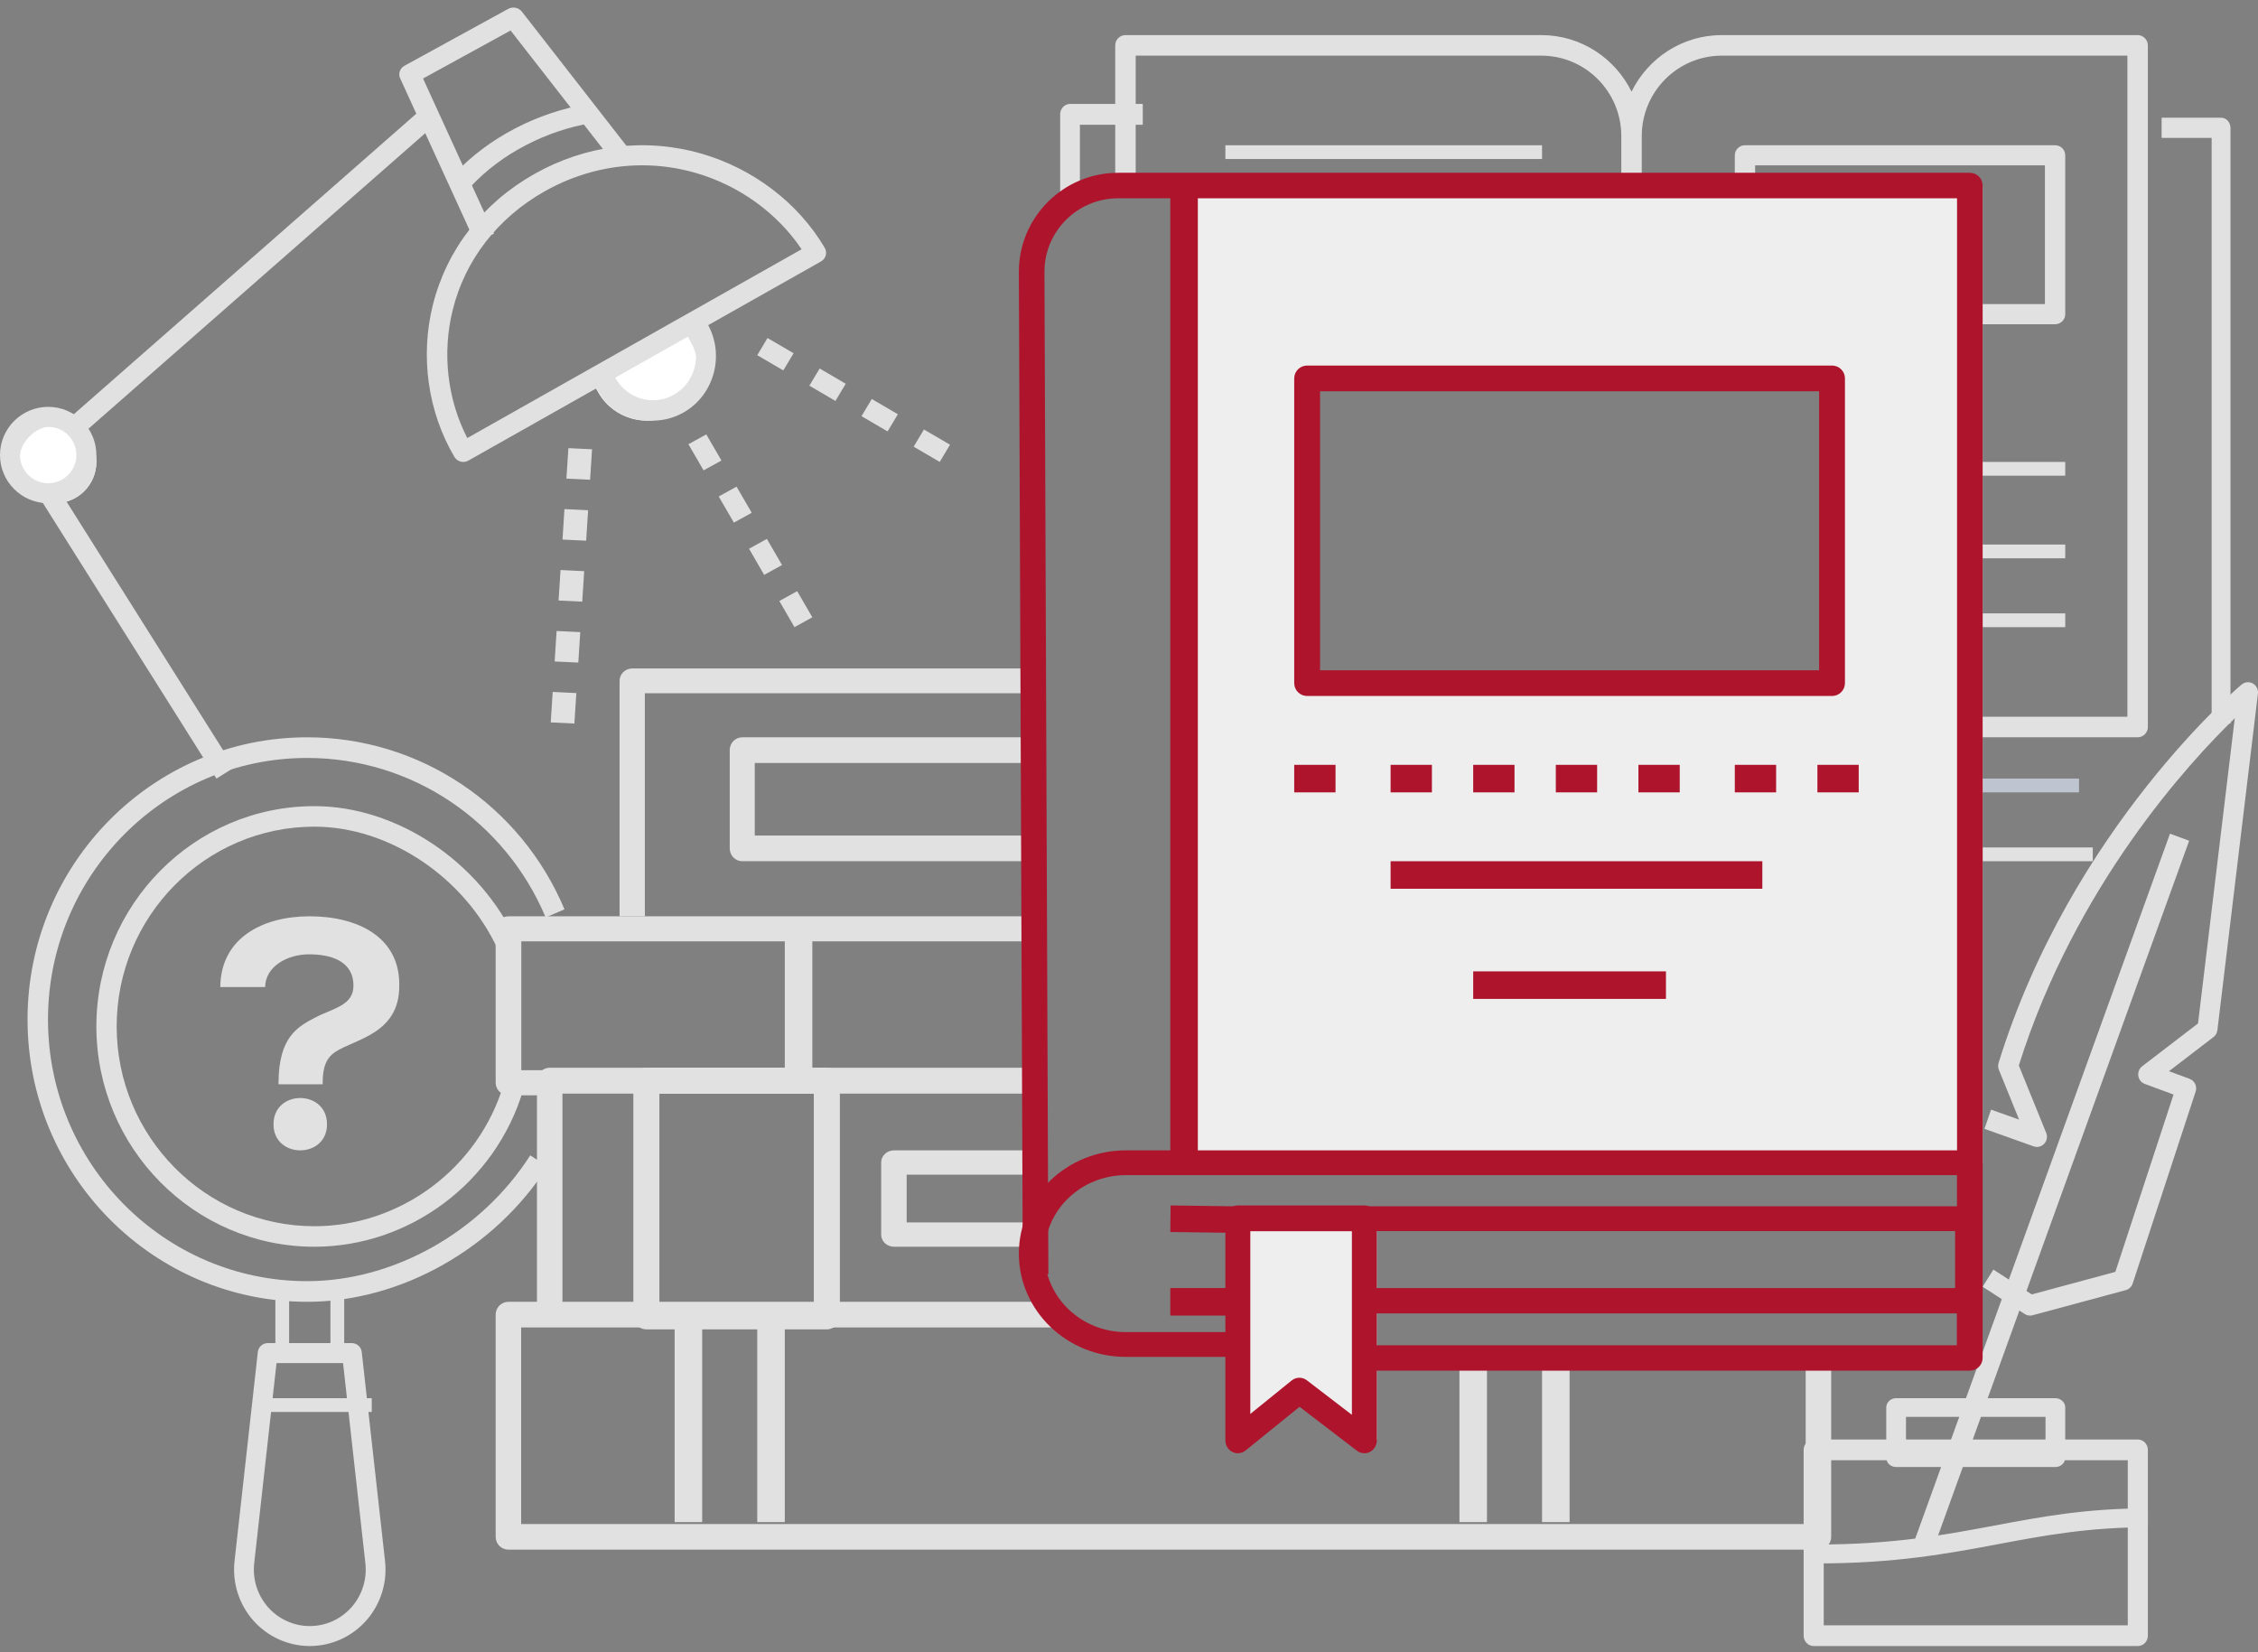 <svg xmlns="http://www.w3.org/2000/svg" width="164px" height="120px" viewBox="0 0 164 120"><rect x="0" y="0" width="164" height="120" fill="#808080" stroke="none"/><g stroke="none" stroke-width="1" fill="none" fill-rule="evenodd"><path d="M162,52.549 L160.633,52.549 L160.633,10.017 L157,10.017 L157,8.549 L161.316,8.549 C161.694,8.549 162,8.878 162,9.283 L162,52.549" fill="#E1E1E1"></path><polygon fill="#E1E1E1" points="144 62.549 152 62.549 152 61.549 144 61.549"></polygon><path d="M78.434,14.549 L77,14.549 L77,8.304 C77,7.887 77.323,7.549 77.717,7.549 L83,7.549 L83,9.06 L78.434,9.06 L78.434,14.549" fill="#E1E1E1"></path><path d="M155.257,53.549 L143.077,53.549 L143.077,52.055 L154.514,52.055 L154.514,4.042 L125.051,4.042 C121.85,4.042 119.242,6.66 119.242,9.879 L119.242,12.993 C119.242,13.405 118.91,13.739 118.499,13.739 C118.09,13.739 117.756,13.405 117.756,12.993 L117.756,9.879 C117.756,6.66 115.15,4.042 111.949,4.042 L82.486,4.042 L82.486,13.929 L81,13.929 L81,3.295 C81,2.883 81.335,2.549 81.743,2.549 L111.949,2.549 C114.82,2.549 117.31,4.226 118.499,6.657 C119.69,4.226 122.18,2.549 125.051,2.549 L155.257,2.549 C155.665,2.549 156,2.883 156,3.295 L156,52.802 C156,53.214 155.665,53.549 155.257,53.549" fill="#E1E1E1"></path><polygon fill="#E1E1E1" points="89 11.549 112 11.549 112 10.549 89 10.549"></polygon><polygon fill="#E1E1E1" points="89 27.549 112 27.549 112 26.549 89 26.549"></polygon><polygon fill="#E1E1E1" points="143 34.549 150 34.549 150 33.549 143 33.549"></polygon><polygon fill="#E1E1E1" points="143 40.549 150 40.549 150 39.549 143 39.549"></polygon><polygon fill="#E1E1E1" points="144 45.549 150 45.549 150 44.549 144 44.549"></polygon><path d="M127.476,22.087 L148.524,22.087 L148.524,12.01 L127.476,12.01 L127.476,22.087 Z M149.262,23.549 L126.738,23.549 C126.33,23.549 126,23.222 126,22.818 L126,11.28 C126,10.876 126.33,10.549 126.738,10.549 L149.262,10.549 C149.67,10.549 150,10.876 150,11.28 L150,22.818 C150,23.222 149.67,23.549 149.262,23.549 L149.262,23.549 Z" fill="#E1E1E1"></path><path d="M43,27.719 L43.479,28.545 C44.593,30.461 47.056,31.117 48.986,30.012 C50.913,28.905 51.572,26.456 50.459,24.54 L49.885,23.549 L43,27.719" fill="#FFFFFF"></path><path d="M43.485,27.773 L43.851,28.401 C44.338,29.231 45.124,29.825 46.062,30.073 C47.001,30.32 47.983,30.193 48.824,29.714 C50.563,28.725 51.158,26.526 50.156,24.812 L49.702,24.037 L43.485,27.773 Z M47.011,30.549 C46.663,30.549 46.313,30.504 45.97,30.413 C44.939,30.14 44.076,29.488 43.542,28.577 L43,27.652 L49.827,23.549 L50.466,24.636 C51.568,26.518 50.91,28.933 49.002,30.019 C48.387,30.37 47.704,30.549 47.011,30.549 L47.011,30.549 Z" fill="#E1E1E1"></path><path d="M7,33.549 C7,35.206 5.656,36.549 3.999,36.549 C2.344,36.549 1,35.206 1,33.549 C1,31.892 2.344,30.549 3.999,30.549 C5.656,30.549 7,31.892 7,33.549" fill="#FFFFFF"></path><path d="M3.999,30.925 C2.553,30.925 1.376,32.102 1.376,33.549 C1.376,34.995 2.553,36.172 3.999,36.172 C5.447,36.172 6.624,34.995 6.624,33.549 C6.624,32.102 5.447,30.925 3.999,30.925 Z M3.999,36.549 C2.346,36.549 1,35.203 1,33.549 C1,31.894 2.346,30.549 3.999,30.549 C5.654,30.549 7,31.894 7,33.549 C7,35.203 5.654,36.549 3.999,36.549 L3.999,36.549 Z" fill="#E1E1E1"></path><path d="M34.488,17.549 L29.062,5.687 C28.909,5.351 29.047,4.959 29.379,4.775 L36.91,0.645 C37.245,0.462 37.669,0.547 37.901,0.84 L46,11.234 L44.781,12.092 L37.084,2.215 L30.726,5.702 L35.88,16.974 L34.488,17.549" fill="#E1E1E1"></path><path d="M46.64,12.006 C44.202,12.006 41.771,12.645 39.552,13.9 C36.158,15.817 33.789,18.866 32.887,22.487 C32.1,25.634 32.487,28.992 33.939,31.815 L58.221,18.104 C56.446,15.462 53.665,13.455 50.488,12.547 C49.223,12.185 47.929,12.006 46.64,12.006 Z M33.651,33.549 C33.392,33.549 33.143,33.418 33.005,33.185 C31.075,29.916 30.505,25.891 31.44,22.142 C32.441,18.132 35.056,14.756 38.808,12.638 C42.557,10.52 46.854,9.991 50.907,11.149 C54.693,12.231 57.972,14.727 59.899,17.996 C60.106,18.344 59.983,18.789 59.628,18.99 L34.021,33.451 C33.905,33.517 33.777,33.549 33.651,33.549 L33.651,33.549 Z" fill="#E1E1E1"></path><path d="M34.189,13.549 L33,12.643 C34.22,11.334 35.706,10.22 37.408,9.331 C39.092,8.454 40.878,7.854 42.719,7.549 L43,8.93 C41.334,9.207 39.715,9.751 38.185,10.548 C36.638,11.355 35.294,12.365 34.189,13.549" fill="#E1E1E1"></path><path d="M47.43,30.549 C47.034,30.549 46.633,30.495 46.239,30.387 C45.059,30.063 44.07,29.289 43.459,28.206 L43,27.392 L44.249,26.655 L44.708,27.468 C45.128,28.21 45.804,28.74 46.611,28.962 C47.421,29.183 48.266,29.07 48.99,28.642 C50.487,27.758 51.003,25.793 50.139,24.262 L49.587,23.286 L50.836,22.549 L51.388,23.524 C52.649,25.76 51.899,28.629 49.714,29.92 C49.007,30.336 48.223,30.549 47.43,30.549" fill="#E1E1E1"></path><polyline fill="#E1E1E1" points="15.723 56.549 3 36.351 4.277 35.549 17 55.747 15.723 56.549"></polyline><polyline fill="#E1E1E1" points="5.956 31.549 5 30.401 31.044 7.549 32 8.696 5.956 31.549"></polyline><path d="M3.501,31.001 C2.371,31.001 1.452,31.92 1.452,33.049 C1.452,34.177 2.371,35.096 3.501,35.096 C4.629,35.096 5.548,34.177 5.548,33.049 C5.548,31.92 4.629,31.001 3.501,31.001 Z M3.501,36.549 C1.57,36.549 0,34.978 0,33.049 C0,31.119 1.57,29.549 3.501,29.549 C5.43,29.549 7,31.119 7,33.049 C7,34.978 5.43,36.549 3.501,36.549 L3.501,36.549 Z" fill="#E1E1E1"></path><path d="M147.445,95.549 C147.308,95.549 147.173,95.509 147.055,95.433 L144,93.454 L144.781,92.208 L147.568,94.012 L153.641,92.373 L157.866,79.496 L155.778,78.724 C155.527,78.631 155.346,78.407 155.308,78.139 C155.269,77.871 155.375,77.603 155.59,77.44 L159.644,74.33 L162.313,52.165 C159.001,55.372 150.736,64.335 146.628,77.384 L148.616,82.279 C148.726,82.549 148.669,82.858 148.471,83.069 C148.274,83.281 147.975,83.355 147.703,83.258 L144.132,81.986 L144.614,80.591 L146.65,81.317 L145.18,77.699 C145.115,77.539 145.108,77.361 145.159,77.196 C150.437,60.142 162.689,49.818 162.812,49.716 C163.043,49.524 163.363,49.495 163.624,49.64 C163.884,49.786 164.031,50.078 163.995,50.377 L161.051,74.821 C161.027,75.019 160.923,75.2 160.767,75.32 L157.534,77.8 L159.03,78.353 C159.401,78.49 159.596,78.901 159.471,79.281 L154.898,93.219 C154.821,93.455 154.631,93.636 154.395,93.7 L147.633,95.524 C147.57,95.54 147.507,95.549 147.445,95.549" fill="#E1E1E1"></path><polyline fill="#E1E1E1" points="140.392 112.549 139 112.037 157.608 60.549 159 61.062 140.392 112.549"></polyline><path d="M138.433,105.194 L148.567,105.194 L148.567,102.904 L138.433,102.904 L138.433,105.194 Z M149.283,106.549 L137.717,106.549 C137.32,106.549 137,106.245 137,105.871 L137,102.226 C137,101.852 137.32,101.549 137.717,101.549 L149.283,101.549 C149.677,101.549 150,101.852 150,102.226 L150,105.871 C150,106.245 149.677,106.549 149.283,106.549 L149.283,106.549 Z" fill="#E1E1E1"></path><path d="M132.459,118.043 L154.541,118.043 L154.541,106.054 L132.459,106.054 L132.459,118.043 Z M155.271,119.549 L131.729,119.549 C131.326,119.549 131,119.212 131,118.796 L131,105.301 C131,104.885 131.326,104.549 131.729,104.549 L155.271,104.549 C155.674,104.549 156,104.885 156,105.301 L156,118.796 C156,119.212 155.674,119.549 155.271,119.549 L155.271,119.549 Z" fill="#E1E1E1"></path><path d="M132,113.549 L132,112.175 C137.524,112.175 141.256,111.475 144.869,110.797 C148.288,110.155 151.522,109.549 156,109.549 L156,110.922 C151.669,110.922 148.506,111.515 145.16,112.143 C141.479,112.834 137.671,113.549 132,113.549" fill="#E1E1E1"></path><path d="M23.751,81.657 C23.751,84.179 19.865,84.179 19.865,81.657 C19.865,79.111 23.751,79.111 23.751,81.657 Z M16,71.689 C16.024,68.134 19.063,66.549 22.487,66.549 C25.914,66.549 29.072,68.014 28.999,71.617 C28.999,75.1 25.769,75.46 24.359,76.397 C23.703,76.829 23.435,77.502 23.435,78.631 L23.435,78.751 L20.229,78.751 L20.229,78.607 C20.254,75.316 21.612,74.571 22.9,73.899 C24.189,73.226 25.671,73.034 25.671,71.593 C25.671,69.744 23.946,69.311 22.439,69.311 C20.885,69.311 19.281,70.176 19.257,71.689 L16,71.689 L16,71.689 Z" fill="#E1E1E1"></path><path d="M22.304,94.549 C11.109,94.549 2,85.353 2,74.049 C2,62.745 11.109,53.549 22.304,53.549 C30.471,53.549 37.809,58.453 41,66.044 L39.632,66.63 C36.675,59.595 29.874,55.049 22.304,55.049 C11.928,55.049 3.486,63.572 3.486,74.049 C3.486,84.525 11.928,93.049 22.304,93.049 C28.607,93.049 34.968,89.462 38.511,83.911 L39.758,84.724 C35.95,90.692 29.099,94.549 22.304,94.549" fill="#E1E1E1"></path><path d="M22.834,90.549 C14.103,90.549 7,83.371 7,74.549 C7,65.726 14.103,58.549 22.834,58.549 C28.815,58.549 34.841,62.568 37.49,68.323 L36.155,68.952 C33.738,63.704 28.261,60.039 22.834,60.039 C14.916,60.039 8.474,66.548 8.474,74.549 C8.474,82.55 14.916,89.059 22.834,89.059 C29.125,89.059 34.78,84.812 36.587,78.732 L38,79.16 C36.006,85.866 29.769,90.549 22.834,90.549" fill="#E1E1E1"></path><path d="M20.084,98.999 L18.462,113.545 C18.334,114.703 18.703,115.864 19.472,116.733 C20.241,117.601 21.345,118.099 22.5,118.099 C23.655,118.099 24.759,117.601 25.528,116.733 C26.297,115.864 26.666,114.703 26.538,113.545 L24.916,98.999 L20.084,98.999 Z M22.5,119.549 C20.936,119.549 19.441,118.874 18.401,117.699 C17.358,116.523 16.86,114.95 17.034,113.383 L18.727,98.193 C18.767,97.826 19.077,97.549 19.441,97.549 L25.559,97.549 C25.923,97.549 26.233,97.826 26.273,98.193 L27.966,113.383 C28.14,114.95 27.642,116.523 26.599,117.699 C25.559,118.874 24.064,119.549 22.5,119.549 L22.5,119.549 Z" fill="#E1E1E1"></path><polygon fill="#E1E1E1" points="19 102.549 27 102.549 27 101.549 19 101.549"></polygon><polygon fill="#E1E1E1" points="20 97.549 21 97.549 21 93.549 20 93.549"></polygon><polygon fill="#E1E1E1" points="24 97.549 25 97.549 25 93.549 24 93.549"></polygon><path d="M56.891,26.904 L55,25.797 L55.745,24.549 L57.639,25.656 L56.891,26.904 Z M60.679,29.119 L58.785,28.012 L59.533,26.764 L61.425,27.871 L60.679,29.119 Z M64.467,31.334 L62.573,30.227 L63.318,28.978 L65.212,30.086 L64.467,31.334 Z M68.252,33.549 L66.361,32.442 L67.106,31.193 L69,32.3 L68.252,33.549 L68.252,33.549 Z" fill="#E1E1E1"></path><path d="M51.101,34.162 L50,32.264 L51.298,31.549 L52.399,33.446 L51.101,34.162 Z M53.302,37.957 L52.201,36.06 L53.497,35.344 L54.597,37.242 L53.302,37.957 Z M55.503,41.753 L54.403,39.855 L55.698,39.14 L56.799,41.037 L55.503,41.753 Z M57.704,45.549 L56.604,43.651 L57.899,42.935 L59,44.833 L57.704,45.549 L57.704,45.549 Z" fill="#E1E1E1"></path><path d="M42.858,34.844 L41.14,34.762 L41.282,32.549 L43,32.63 L42.858,34.844 Z M42.573,39.27 L40.855,39.188 L40.997,36.975 L42.715,37.057 L42.573,39.27 Z M42.288,43.696 L40.57,43.615 L40.712,41.401 L42.43,41.483 L42.288,43.696 Z M42.003,48.122 L40.285,48.041 L40.427,45.828 L42.145,45.91 L42.003,48.122 Z M41.718,52.549 L40,52.467 L40.142,50.254 L41.86,50.336 L41.718,52.549 L41.718,52.549 Z" fill="#E1E1E1"></path><polygon fill="#BFC5D0" points="143 57.549 151 57.549 151 56.549 143 56.549"></polygon><path d="M95.407,49.286 L133.036,49.286 L133.036,27.302 L95.407,27.302 L95.407,49.286 Z M86.066,13.549 L86,84.549 C86.192,84.545 86.378,84.538 86.575,84.538 C97.194,84.538 144,84.538 144,84.538 L144,13.549 L86.066,13.549 L86.066,13.549 Z" fill="#EEEEEE"></path><path d="M46.836,66.549 L45,66.549 L45,49.45 C45,48.952 45.413,48.549 45.918,48.549 L75,48.549 L75,50.351 L46.836,50.351 L46.836,66.549" fill="#E1E1E1"></path><path d="M40.762,79.549 L36.933,79.549 C36.417,79.549 36,79.141 36,78.638 L36,67.459 C36,66.956 36.417,66.549 36.933,66.549 L76,66.549 L76,68.369 L37.863,68.369 L37.863,77.728 L40.762,77.728 L40.762,79.549" fill="#E1E1E1"></path><path d="M40.85,95.549 L39,95.549 L39,78.489 C39,77.97 39.414,77.549 39.924,77.549 L76,77.549 L76,79.429 L40.85,79.429 L40.85,95.549" fill="#E1E1E1"></path><path d="M75,90.549 L64.928,90.549 C64.415,90.549 64,90.154 64,89.666 L64,84.431 C64,83.943 64.415,83.549 64.928,83.549 L75,83.549 L75,85.313 L65.853,85.313 L65.853,88.784 L75,88.784 L75,90.549" fill="#E1E1E1"></path><path d="M47.892,94.663 L59.108,94.663 L59.108,79.435 L47.892,79.435 L47.892,94.663 Z M60.053,96.549 L46.947,96.549 C46.423,96.549 46,96.127 46,95.606 L46,78.492 C46,77.971 46.423,77.549 46.947,77.549 L60.053,77.549 C60.577,77.549 61,77.971 61,78.492 L61,95.606 C61,96.127 60.577,96.549 60.053,96.549 L60.053,96.549 Z" fill="#E1E1E1"></path><polygon fill="#E1E1E1" points="57 78.549 59 78.549 59 67.549 57 67.549"></polygon><path d="M75,62.549 L53.908,62.549 C53.407,62.549 53,62.131 53,61.617 L53,54.481 C53,53.966 53.407,53.549 53.908,53.549 L75,53.549 L75,55.414 L54.819,55.414 L54.819,60.684 L75,60.684 L75,62.549" fill="#E1E1E1"></path><polygon fill="#E1E1E1" points="112 110.549 114 110.549 114 98.549 112 98.549"></polygon><polygon fill="#E1E1E1" points="106 110.549 108 110.549 108 98.549 106 98.549"></polygon><polygon fill="#E1E1E1" points="55 110.549 57 110.549 57 95.549 55 95.549"></polygon><polygon fill="#E1E1E1" points="49 110.549 51 110.549 51 95.549 49 95.549"></polygon><path d="M132.075,112.549 L36.927,112.549 C36.415,112.549 36,112.132 36,111.618 L36,95.479 C36,94.965 36.415,94.549 36.927,94.549 L76.367,94.549 L76.367,96.41 L37.852,96.41 L37.852,110.687 L131.148,110.687 L131.148,98.703 L133,98.703 L133,111.618 C133,112.132 132.585,112.549 132.075,112.549" fill="#E1E1E1"></path><polyline fill="#EEEEEE" points="100 104.549 94.864 100.963 90 104.549 90 88.549 100 88.549 100 104.549"></polyline><path d="M74.286,92.549 L74,19.742 C74,15.774 77.234,12.549 81.208,12.549 L143.072,12.549 C143.584,12.549 144,12.964 144,13.476 L144,84.575 L142.141,84.575 L142.141,14.403 L81.208,14.403 C78.258,14.403 75.859,16.797 75.859,19.738 L76.145,92.541 L74.286,92.549" fill="#AE152D" class="primary-fill-color"></path><polygon fill="#AE152D" class="primary-fill-color" points="85 84.549 87 84.549 87 13.549 85 13.549"></polygon><path d="M89.464,98.549 L81.763,98.549 C77.481,98.549 74,95.184 74,91.049 C74,86.913 77.481,83.549 81.763,83.549 L143.069,83.549 C143.583,83.549 144,83.952 144,84.449 L144,88.51 C144,89.008 143.583,89.411 143.069,89.411 L98.923,89.411 L98.923,87.61 L142.136,87.61 L142.136,85.35 L81.763,85.35 C78.511,85.35 75.864,87.906 75.864,91.049 C75.864,94.192 78.511,96.748 81.763,96.748 L89.464,96.748 L89.464,98.549" fill="#AE152D" class="primary-fill-color"></path><polyline fill="#AE152D" class="primary-fill-color" points="89.979 89.549 85 89.48 85.021 87.549 90 87.617 89.979 89.549"></polyline><path d="M143.064,99.549 L99,99.549 L99,97.706 L142.125,97.706 L142.125,95.392 L99,95.392 L99,93.549 L143.064,93.549 C143.58,93.549 144,93.961 144,94.47 L144,98.627 C144,99.136 143.58,99.549 143.064,99.549" fill="#AE152D" class="primary-fill-color"></path><polygon fill="#AE152D" class="primary-fill-color" points="85 95.549 90 95.549 90 93.549 85 93.549"></polygon><polygon fill="#AE152D" class="primary-fill-color" points="101 64.549 128 64.549 128 62.549 101 62.549"></polygon><polygon fill="#AE152D" class="primary-fill-color" points="142 94.549 144 94.549 144 88.549 142 88.549"></polygon><polygon fill="#AE152D" class="primary-fill-color" points="107 72.549 121 72.549 121 70.549 107 70.549"></polygon><path d="M95.878,48.68 L132.122,48.68 L132.122,28.418 L95.878,28.418 L95.878,48.68 Z M133.062,50.549 L94.938,50.549 C94.42,50.549 94,50.13 94,49.614 L94,27.483 C94,26.967 94.42,26.549 94.938,26.549 L133.062,26.549 C133.58,26.549 134,26.967 134,27.483 L134,49.614 C134,50.13 133.58,50.549 133.062,50.549 L133.062,50.549 Z" fill="#AE152D" class="primary-fill-color"></path><path d="M94.374,100.063 C94.564,100.063 94.753,100.124 94.914,100.247 L98.189,102.756 L98.189,89.42 L90.811,89.42 L90.811,102.693 L93.815,100.262 C93.978,100.13 94.177,100.063 94.374,100.063 Z M89.906,105.548 C89.772,105.548 89.635,105.518 89.511,105.454 C89.199,105.298 89,104.971 89,104.613 L89,88.484 C89,87.967 89.405,87.549 89.906,87.549 L99.094,87.549 C99.595,87.549 100,87.967 100,88.484 L100,104.613 C100,104.967 99.806,105.29 99.501,105.449 C99.197,105.607 98.83,105.575 98.554,105.365 L94.388,102.174 L90.465,105.35 C90.302,105.481 90.106,105.548 89.906,105.548 L89.906,105.548 Z" fill="#AE152D" class="primary-fill-color"></path><polygon fill="#AE152D" class="primary-fill-color" points="126 57.549 129 57.549 129 55.549 126 55.549"></polygon><polygon fill="#AE152D" class="primary-fill-color" points="119 57.549 122 57.549 122 55.549 119 55.549"></polygon><polygon fill="#AE152D" class="primary-fill-color" points="113 57.549 116 57.549 116 55.549 113 55.549"></polygon><polygon fill="#AE152D" class="primary-fill-color" points="107 57.549 110 57.549 110 55.549 107 55.549"></polygon><polygon fill="#AE152D" class="primary-fill-color" points="101 57.549 104 57.549 104 55.549 101 55.549"></polygon><polygon fill="#AE152D" class="primary-fill-color" points="94 57.549 97 57.549 97 55.549 94 55.549"></polygon><polygon fill="#AE152D" class="primary-fill-color" points="132 57.549 135 57.549 135 55.549 132 55.549"></polygon></g></svg>